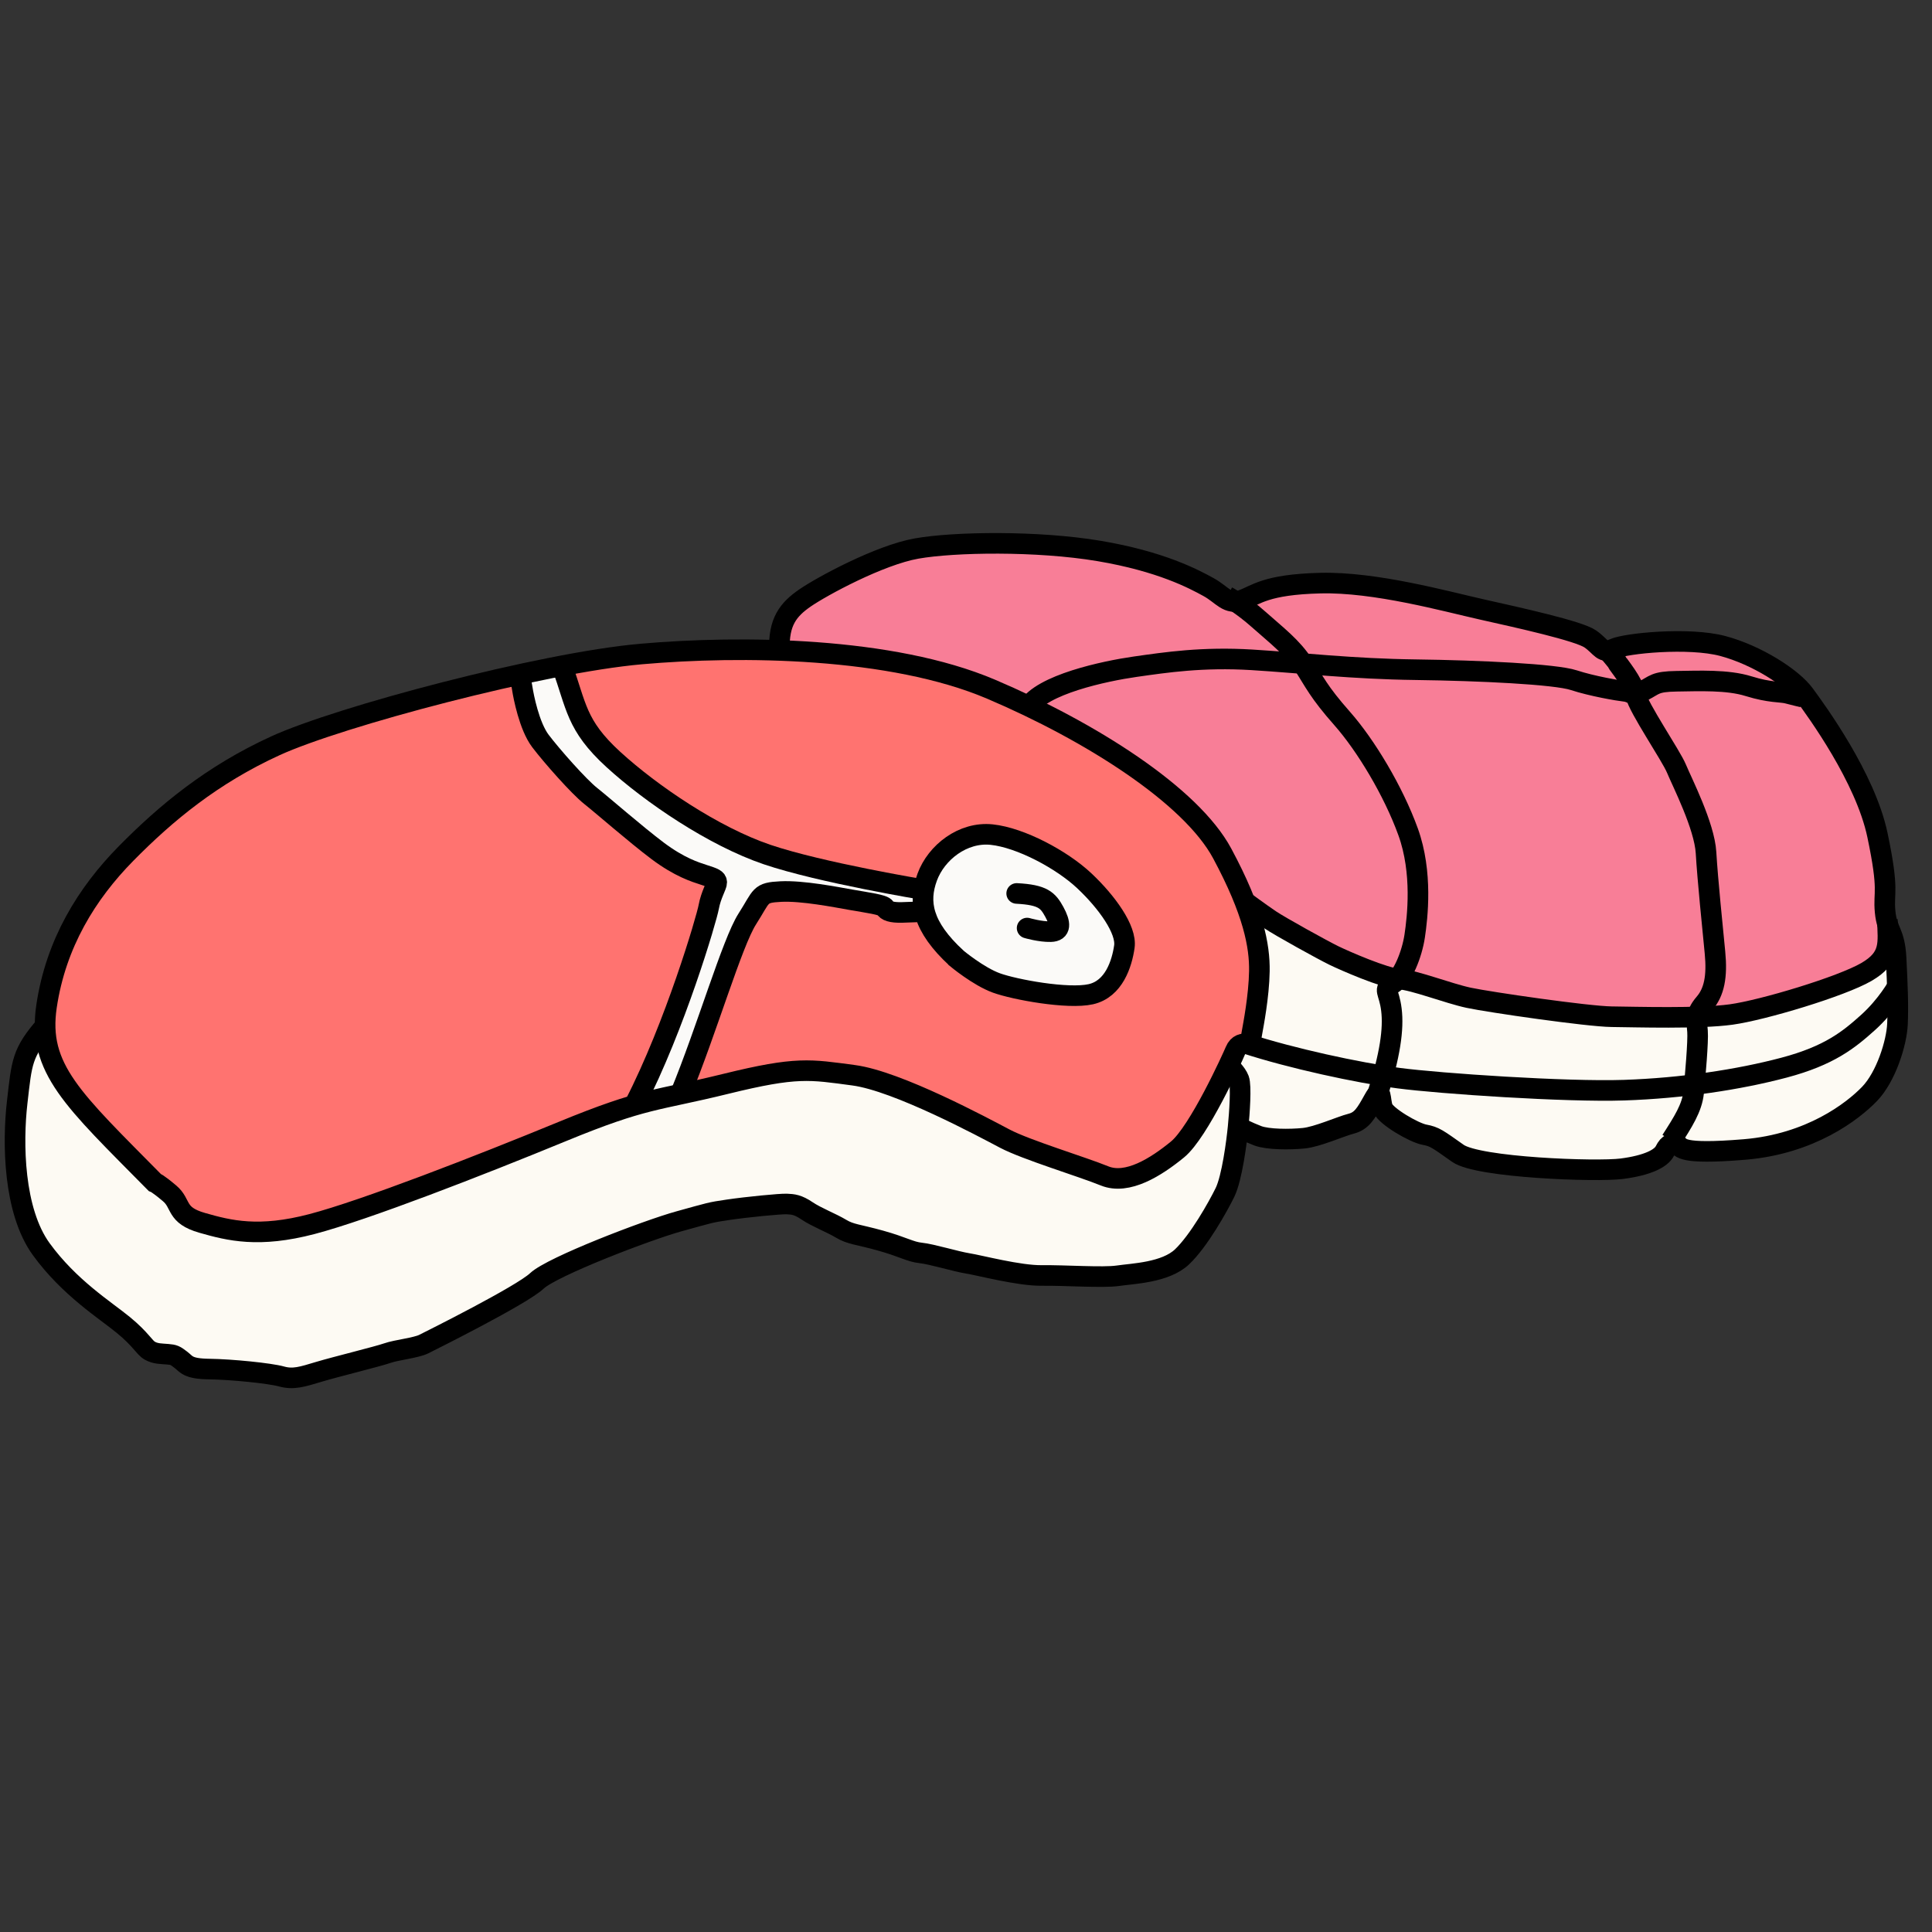 <?xml version="1.0" encoding="UTF-8"?>
<svg version="1.0" viewBox="0 0 750 750" xmlns="http://www.w3.org/2000/svg" xmlns:cc="http://creativecommons.org/ns#" xmlns:dc="http://purl.org/dc/elements/1.1/" xmlns:rdf="http://www.w3.org/1999/02/22-rdf-syntax-ns#" xmlns:xlink="http://www.w3.org/1999/xlink"><rect x="0" y="0" width="750" height="750" fill="#333333" stroke="none"/><g><g stroke-width="0"></g></g><g><g transform="matrix(.076 0 0 .043 860.45 -827.38)"><path d="m228.96 1225.2c-6.331 0.714-3.805 25.524 2.384 47.52-15.124-11.252-32.639-20.037-40.856-18.502-9.406 1.757 8.551 22.457 28.081 37.871-18.851-0.214-38.186 2.969-43.932 9.041-6.574 6.948 20.102 13.098 44.954 14.092-15.376 10.907-29.148 24.868-30.227 33.157-1.235 9.489 24.015-1.206 44.71-15.018-6.029 17.863-8.991 37.244-4.992 44.585 4.577 8.402 18.683-15.07 27.308-38.403 5.621 17.999 14.639 35.38 22.19 38.968 8.641 4.106 6.276-23.162-0.461-47.108 15.124 11.252 32.639 20.038 40.856 18.502 9.408-1.758-8.578-22.453-28.112-37.868 18.861 0.218 38.214-2.969 43.963-9.044 6.574-6.948-20.102-13.098-44.954-14.092 15.376-10.907 29.117-24.865 30.196-33.154 1.235-9.489-23.984 1.203-44.679 15.014 6.029-17.863 8.991-37.244 4.992-44.585-4.577-8.401-18.683 15.07-27.308 38.403-5.621-17.999-14.673-35.408-22.225-38.997-0.704-0.334-1.328-0.448-1.889-0.384z" fill="#eeeeec"/><path transform="matrix(.557 0 0 .881 96.494 416.86)" d="m344.41 1001.6c0 18.502-24.268 33.5-54.204 33.5s-54.204-14.998-54.204-33.5c0-18.502 24.268-33.5 54.204-33.5s54.204 14.998 54.204 33.5z" color="#000000" fill="#fd0" fill-rule="evenodd"/></g></g><g id="XMLID_1_" transform="matrix(1.655 0 0 1.655 44.287 97.3)" fill="#014463"><g transform="matrix(.592 0 0 .592 86.972 76.142)"><circle cx="190.51" cy="154.7" rx="382.49" ry="382.45" fill="none" stroke-width="7.024"/><g transform="matrix(3.217 0 0 3.219 -1008.4 -408.76)" stroke-width="1.585"><g transform="matrix(.888 0 0 .888 41.879 19.596)" stroke-width="1.786"><g stroke-width="1.786"><g transform="matrix(2.079 0 0 2.076 -366.19 -208.11)" stroke-width=".43"><g transform="matrix(1.672 0 0 1.67 -238.97 -123.77)" stroke-width=".463"><g stroke-width=".463"><g transform="matrix(1.047 0 0 1.047 -16.803 -8.718)" stroke-width=".442"><g transform="matrix(.99 0 0 .99 3.387 1.77)" stroke-width=".446"><g transform="matrix(.991 0 0 .991 3.138 1.6)" stroke-width=".45"><g transform="matrix(.99 0 0 .99 3.408 1.794)" stroke-width=".455"><path transform="matrix(.1 0 0 .1 318.01 147.09)" d="m84.808 478.03c-5.98-1.713-11.524-5.874-24.575-18.442-18.266-17.591-33.332-35.163-37.984-44.306-8.188-16.088 0.774-48.042 20.381-72.672 10.123-12.716 31.995-31.271 48.931-41.509 16.239-9.817 42.632-19.345 81.529-29.431 15.993-4.147 29.183-7.369 29.31-7.16 0.128 0.209 1.178 4.764 2.334 10.121s4.25 12.693 6.875 16.302c11.624 15.98 46.188 45.2 59.004 49.881 7.782 2.842 8.141 3.254 7.117 8.152-2.109 10.082-15.988 50.052-22.619 65.138l-6.735 15.322-42.745 16.912c-79.299 31.375-101.55 37.212-120.82 31.691z" fill="#ff7370"/><path transform="matrix(.1 0 0 .1 318.01 147.09)" d="m419.44 452.93c-9.91-3.557-27.671-11.163-39.469-16.902-32.778-15.946-40.321-18.121-62.635-18.065-13.321 0.034-22.915 1.086-32.597 3.575-7.546 1.94-13.968 3.28-14.27 2.978-1.124-1.124 18.973-55.258 24.053-64.789l5.275-9.896 10.486 0.063c5.767 0.035 15.892 1.26 22.498 2.722 6.607 1.462 15.735 3.057 20.284 3.543 5.547 0.593 8.614 1.816 9.312 3.713 2.043 5.558 9.726 14.308 16.892 19.238 9.382 6.455 23.924 10.19 39.675 10.19 10.303 0 13.127-0.617 16.01-3.501 12.66-12.66 6.951-31.713-14.16-47.255-25.162-18.524-48.175-18.484-56.993 0.098-1.849 3.895-4.066 6.04-6.247 6.04-4.864 0-42.103-8.149-52.229-11.429-20.895-6.769-45.334-21.604-63.348-38.455-8.651-8.093-11.93-12.664-15.523-21.639-3.274-8.179-3.996-11.725-2.565-12.609 1.095-0.676 8.668-2.083 16.831-3.125 48.852-6.237 102.19-2.881 136.68 8.601 25.929 8.633 65.544 31.345 84.333 48.35 14.256 12.902 26.001 34.385 29.826 54.555 2.212 11.663-0.849 34.029-5.137 37.529-1.734 1.416-6.006 8.303-9.493 15.306-9.439 18.954-14.121 25.235-22.927 30.762-12.03 7.55-14.564 7.579-34.559 0.403z" fill="#ff7370"/><g fill="#f87e97"><path transform="matrix(.1 0 0 .1 318.01 147.09)" d="m538.96 378.06c-9.032-3.312-29.228-13.71-39.943-20.564-7.493-4.793-9.804-7.64-15.044-18.535-9.836-20.45-31.081-39.167-65.807-57.977-5.887-3.189-10.463-6.57-10.169-7.514 0.994-3.193 19.523-9.354 35.685-11.864 17.564-2.728 33.109-3.61 52.97-3.005l12.87 0.392 7.411 10.671c4.076 5.869 10.451 14.532 14.165 19.251 9.087 11.544 19.746 33.723 22.261 46.319 2.381 11.927 1.145 30.129-2.666 39.25-2.919 6.986-2.656 6.906-11.734 3.577z"/><path transform="matrix(.1 0 0 .1 318.01 147.09)" d="m623.64 395.05c-2.36-0.359-13.557-1.895-24.883-3.415-17.06-2.289-30.253-5.238-44.91-10.04-1.498-0.491-1.388-2.72 0.429-8.759 3.942-13.099 3.121-37.161-1.738-50.929-4.737-13.422-15.505-31.296-29.12-48.335-5.235-6.552-9.278-12.153-8.984-12.447 0.294-0.294 21.289 0.259 46.654 1.228 35.323 1.35 49.403 2.557 60.147 5.154 7.715 1.865 15.08 3.42 16.367 3.455 2.828 0.077 18.079 27.096 24.585 43.555 3.683 9.318 5.265 17.785 7.352 39.362l2.659 27.49-7.851 14.799-18.209-0.234c-10.015-0.129-20.139-0.527-22.499-0.886z"/><path transform="matrix(.1 0 0 .1 318.01 147.09)" d="m391.12 268.05c-15.751-6.771-40.663-12.491-63.981-14.689-16.763-1.581-20.892-2.477-20.163-4.376 0.504-1.314 0.917-3.378 0.917-4.588 0-7.578 35.404-26.948 54.913-30.044 35.999-5.713 88.973 1.975 111.47 16.177 3.777 2.385 7.567 4.335 8.422 4.335 0.855 0 6.81 4.882 13.232 10.848l11.678 10.848-19.633-0.751c-30.382-1.162-68.639 5.524-80.948 14.145-4.673 3.273-3.547 3.408-15.907-1.905z"/><path transform="matrix(.1 0 0 .1 318.01 147.09)" d="m621.93 264.85c-11.059-2.727-24.006-3.783-72.932-5.947l-36.037-1.595-11.939-11.33c-13.241-12.565-13.199-13.088 1.298-16.206 17.15-3.689 31.289-2.124 77.566 8.588 40.981 9.486 41.334 9.611 49.841 17.763 11.917 11.418 10.327 13.197-7.798 8.728z"/><path transform="matrix(.1 0 0 .1 318.01 147.09)" d="m687.99 266.38c-10.576-2.584-36.883-2.593-42.324-0.014-2.154 1.021-3.941-0.245-7.275-5.151-5.216-7.676-4.587-8.287 10.13-9.84 18.258-1.927 38.969 3.745 52.339 14.333 3.903 3.091 3.98 3.388 0.858 3.293-1.888-0.058-8.065-1.237-13.728-2.621z"/><path transform="matrix(.1 0 0 .1 318.01 147.09)" d="m670.78 391.14c3.123-6.039 3.341-18.99 0.783-46.448-2.106-22.6-5.876-33.794-19.29-57.266-8.314-14.549-8.556-15.328-5.464-17.589 5.508-4.027 22.53-3.825 46.135 0.549l15.241 2.824 7.661 11.843c15.996 24.728 22.776 46.522 22.776 73.219 0 11.586-0.496 13.745-3.895 16.938-6.265 5.886-39.814 17.199-59.228 19.972l-7.353 1.05z"/></g><g fill="#fdfaf3"><path transform="matrix(.1 0 0 .1 318.01 147.09)" d="m91.672 534.91c-8.023-0.832-16.636-2.659-19.141-4.06-2.505-1.402-6.21-2.548-8.233-2.548-2.023 0-5.379-1.772-7.457-3.937-2.079-2.166-9.824-8.828-17.212-14.806-27.416-22.182-33.089-34.864-31.693-70.845 0.608-15.663 1.608-22.618 3.883-27.007l3.065-5.911 4.752 10.468c3.709 8.171 9.962 15.87 28.496 35.084 29 30.064 31.395 31.344 56.41 30.128 19.856-0.965 35.792-5.988 99.759-31.445 50.664-20.163 84.403-28.865 112.17-28.932 23.355-0.056 28.507 1.395 61.048 17.203 25.387 12.332 54.034 23.075 61.536 23.076 6.891 7.1e-4 18.001-5.654 24.71-12.576 3.065-3.162 8.582-11.468 12.26-18.457 7.992-15.188 9.636-13.642 8.079 7.595-1.31 17.884-4.749 28.793-12.781 40.552-11.757 17.211-20.399 20.029-56.695 18.487-27.98-1.189-70.624-11.439-91.56-22.007-10.478-5.289-11.382-5.442-26.313-4.459-24.718 1.628-67.918 16.221-88.394 29.859-12.532 8.347-47.227 26.202-51.036 26.265-1.66 0.027-11.127 2.339-21.037 5.137-19.015 5.369-21.444 5.54-44.617 3.138z"/><path transform="matrix(.1 0 0 .1 318.01 147.09)" d="m513.82 412.77-21.45-5.443 0.858-6.864c1.288-10.306 1.032-33.7-0.426-38.896-1.259-4.486-0.992-4.408 13.661 4.024 8.22 4.73 19.994 10.65 26.166 13.156l11.222 4.556-0.056 13.728c-0.065 15.834-1.565 21.505-5.636 21.317-1.588-0.074-12.54-2.583-24.338-5.577z"/><path transform="matrix(.1 0 0 .1 318.01 147.09)" d="m493.22 442.07c-5.863-2.102-5.992-2.349-5.418-10.355 0.384-5.358-0.327-9.598-2.053-12.232-2.174-3.318-2.253-4.561-0.447-7.032 2.069-2.829 3.465-2.694 24.412 2.373 12.22 2.955 23.932 5.373 26.028 5.373 4.602 0 4.844 3.044 0.807 10.174-5.348 9.446-30.599 16.263-43.33 11.698z"/><path transform="matrix(.1 0 0 .1 318.01 147.09)" d="m592.12 423.49c-14.033-0.857-30.21-2.141-35.948-2.854l-10.434-1.296-0.088-16.747c-0.106-20.041 0.185-20.285 17.902-15.008 18.813 5.603 54.939 10.288 79.395 10.297l21.879 8e-3 -0.019 5.577c-0.035 10.402-2.07 18.336-4.917 19.17-6.274 1.838-43.886 2.312-67.77 0.854z"/><path transform="matrix(.1 0 0 .1 318.01 147.09)" d="m604.77 455.17c-16.068-1.405-29.948-4.403-34.202-7.388-2.425-1.702-8.241-4.773-12.926-6.825-11.281-4.943-14.649-8.242-14.649-14.354 0-4.782 0.32-5.016 5.577-4.087 13.682 2.419 65.724 4.893 89.004 4.232 25.134-0.714 25.54-0.668 24.499 2.796-2.445 8.14-11.195 21.095-15.647 23.165-4.912 2.284-28.049 3.651-41.657 2.462z"/><path transform="matrix(.1 0 0 .1 318.01 147.09)" d="m664.83 447.98c-6.654-0.964-7.382-2.83-3.553-9.111 1.947-3.193 3.543-7.509 3.546-9.59 5e-3 -3.032 1.284-4 6.442-4.875 33.818-5.736 52.299-13.355 64.792-26.71l8.231-8.8-1.116 9.495c-2.292 19.503-12.354 33.066-30.912 41.67-12.521 5.805-35.522 9.646-47.43 7.921z"/><path transform="matrix(.1 0 0 .1 318.01 147.09)" d="m666.54 410.05v-12.163h6.59c14.895 0 55.957-13.296 63.859-20.678l5.057-4.724v7.471c0 6.689-0.909 8.38-8.687 16.158-4.778 4.778-12.552 10.646-17.276 13.039-8.295 4.203-27.158 9.519-42.249 11.906l-7.293 1.153z"/></g><path transform="matrix(.1 0 0 .1 318.01 147.09)" d="m401.06 384.91c-12.748-2.795-21.833-8.216-30.254-18.054-7.904-9.233-9.394-16.459-5.172-25.072 4.213-8.595 12.902-14.255 21.881-14.253 15.381 3e-3 41.452 17.7 48.978 33.245 2.873 5.935 3.171 8.26 1.729 13.483-3.567 12.92-13.642 15.807-37.162 10.651zm14.592-24.019c0.278-1.943-1.129-5.611-3.128-8.151-2.837-3.607-5.016-4.58-9.944-4.441l-6.311 0.177 6.485 1.721c4.444 1.179 7.294 3.284 9.053 6.687l2.568 4.966-6.479 0.026c-4.88 0.02-5.844 0.447-3.905 1.732 4.28 2.835 11.092 1.248 11.66-2.716z" fill="#fbfaf8"/><path transform="matrix(.1 0 0 .1 318.01 147.09)" d="m252.79 425.35c9.196-19.813 21.15-52.49 25.357-69.317 0.542-2.169 1.546-5.485 2.229-7.369 2.003-5.519 1.835-5.768-5.835-8.652-3.671-1.38-8.448-3.586-10.617-4.902-7.519-4.56-31.638-24.665-39.497-32.923-10.568-11.106-14.399-16.603-16.595-23.813-1.011-3.32-3.414-14.715-3.158-14.972 0.074-0.074 2.856-0.703 6.182-1.398s6.639-1.391 7.363-1.547c1.201-0.258 1.535 0.387 3.855 7.452 4.861 14.802 8.689 20.869 18.895 29.95 17.756 15.797 41.314 30.125 59.964 36.469 10.041 3.416 44.981 11.366 56.898 12.947l3.066 0.407 0.404 7.076-3.818 0.408c-4.789 0.511-8.23-0.021-10.372-1.605-1.765-1.305-14.561-3.829-29.19-5.758-8.313-1.096-15.883-0.867-18.649 0.564-2.305 1.193-8.558 11.778-11.875 20.103-1.462 3.671-5.752 15.41-9.531 26.089-3.78 10.678-7.988 22.263-9.351 25.745l-2.479 6.33-6.972 1.681c-3.834 0.925-7.306 1.694-7.715 1.709-0.455 0.017 0.102-1.792 1.439-4.674z" fill="#fbfaf8"/><g transform="matrix(1.421 0 0 1.422 -265.05 -82.878)" fill="none" stroke="#000" stroke-width=".569"><g><path d="m414.6 194.28c-2.259-2.293-3.245-3.144-2.987-4.875 0.258-1.732 1.107-3.114 2.198-4.222 1.092-1.109 2.365-2.172 4.124-2.977 1.759-0.805 7.338-2.293 10.098-2.536 2.759-0.243 6.914-0.197 9.658 0.972 2.744 1.169 5.519 2.931 6.383 4.541 0.864 1.61 1.038 2.558 1.027 3.256-0.011 0.698-0.172 1.514-0.198 1.665s-0.054 0.349-0.15 0.344c-0.097-5e-3 -0.236 0-0.316 0.193s-1.008 2.245-1.597 2.728c-0.59 0.483-1.383 0.988-2.015 0.73-0.633-0.258-2.166-0.72-2.755-1.031-0.59-0.311-2.959-1.589-4.17-1.751-1.212-0.161-1.565-0.247-3.527 0.236-1.962 0.483-2.23 0.376-4.524 1.321s-5.436 2.169-6.904 2.556c-1.469 0.387-2.284 0.183-3.034-0.032-0.75-0.215-0.557-0.526-0.901-0.816-0.343-0.29-0.408-0.301-0.408-0.301z"/><path d="m411.59 189.94c-0.66 0.759-0.66 1.01-0.788 2.126-0.129 1.116-0.106 3 0.667 4.063 0.773 1.063 1.759 1.678 2.259 2.088 0.5 0.41 0.576 0.623 0.735 0.714 0.159 0.091 0.318 0.084 0.493 0.099s0.205 0.03 0.364 0.152c0.159 0.121 0.182 0.251 0.788 0.258 0.606 8e-3 1.668 0.114 1.994 0.205 0.326 0.091 0.576 8e-3 1.031-0.129 0.455-0.137 1.63-0.425 1.888-0.516 0.258-0.091 0.796-0.144 1.008-0.251 0.212-0.106 2.706-1.352 3.123-1.747 0.417-0.395 3.047-1.405 3.927-1.648s0.841-0.243 1.357-0.319c0.515-0.076 1.44-0.167 1.615-0.159 0.174 8e-3 0.303 0.015 0.561 0.19 0.258 0.175 0.675 0.334 0.94 0.494 0.265 0.159 0.455 0.152 1.084 0.327 0.629 0.175 0.819 0.311 1.114 0.342 0.296 0.03 0.963 0.235 1.296 0.289 0.334 0.053 1.418 0.342 2.047 0.334 0.629-8e-3 1.69 0.068 2.1 8e-3 0.409-0.061 1.312-0.084 1.774-0.524 0.462-0.44 0.986-1.375 1.183-1.777s0.326-1.42 0.364-1.807c0.038-0.387 0.091-1.139 0.023-1.321-0.068-0.182-0.288-0.38-0.288-0.38"/><path d="m431.85 179.57c-0.03-0.79 0.243-1.131 0.705-1.45 0.462-0.319 2.054-1.185 3.085-1.367 1.031-0.182 3.32-0.22 5.034 0.068 1.713 0.289 2.615 0.775 3.017 0.995 0.402 0.22 0.523 0.509 0.925 0.365s0.652-0.433 2.168-0.471c1.516-0.038 3.449 0.501 4.465 0.729 1.016 0.228 2.668 0.592 2.987 0.813s0.326 0.425 0.652 0.273c0.326-0.152 2.07-0.327 3.01-0.076 0.94 0.251 1.918 0.881 2.252 1.337 0.334 0.456 1.683 2.301 2.017 3.888 0.334 1.587 0.159 1.557 0.212 2.119 0.053 0.562 0.265 0.547 0.303 1.283 0.038 0.737 0.061 1.321 0.038 1.83s-0.311 1.45-0.773 1.929c-0.462 0.478-1.622 1.382-3.449 1.534-1.827 0.152-1.728-0.068-1.857-0.129-0.129-0.061-0.235-0.046-0.341 0.167-0.106 0.213-0.485 0.402-1.19 0.494-0.705 0.091-3.965-0.03-4.526-0.425-0.561-0.395-0.637-0.463-0.925-0.516-0.288-0.053-1.069-0.509-1.152-0.737-0.083-0.228-0.023-0.638-0.243-0.243-0.22 0.395-0.334 0.6-0.629 0.676-0.296 0.076-0.932 0.365-1.312 0.402-0.379 0.038-0.986 0.038-1.266-0.068-0.28-0.106-0.569-0.258-0.569-0.258"/><path d="m438.71 181.16c0.371-0.645 2.115-1.018 2.964-1.139 0.849-0.121 1.857-0.273 3.222-0.19 1.365 0.084 2.767 0.251 4.526 0.273 1.759 0.023 3.851 0.122 4.359 0.289s1.228 0.289 1.425 0.311c0.197 0.023 0.174 0.144 0.493-0.015 0.318-0.159 0.311-0.258 0.925-0.266 0.614-8e-3 1.402-0.046 1.986 0.137 0.584 0.182 0.895 0.152 1.069 0.197 0.174 0.046 0.425 0.106 0.425 0.106"/><path d="m462.44 187.01c0.023 0.653 0.114 1.048-0.576 1.45-0.69 0.402-2.858 1.056-3.737 1.177-0.879 0.122-2.631 0.068-3.298 0.061-0.667-8e-3 -3.381-0.402-3.95-0.524s-1.516-0.494-1.918-0.516c-0.402-0.023-1.509-0.509-1.804-0.653-0.296-0.144-1.478-0.797-1.759-0.987-0.28-0.19-0.713-0.509-0.713-0.509"/><path d="m444.73 190.44c1.254 0.408 3.077 0.805 4.213 0.956 1.136 0.15 4.631 0.387 6.229 0.333 1.597-0.054 3.163-0.29 4.417-0.623 1.254-0.333 1.79-0.773 2.316-1.246s0.826-1.02 0.826-1.02"/><path d="m456.47 193.12c0.332-0.516 0.579-0.902 0.622-1.332 0.043-0.43 0.129-1.418 0.107-1.686-0.021-0.268-0.075-0.462 0.193-0.773 0.268-0.311 0.354-0.741 0.289-1.407-0.064-0.666-0.204-2.019-0.247-2.76-0.043-0.741-0.665-1.955-0.815-2.32-0.15-0.365-1.061-1.697-1.126-2.041-0.064-0.344-0.493-0.848-0.515-0.902-0.021-0.054-0.311-0.381-0.311-0.381"/><path d="m448.35 191.89c0.365-1.138 0.461-1.858 0.397-2.384-0.064-0.526-0.247-0.548 0.032-0.72 0.279-0.172 0.536-0.816 0.611-1.321 0.075-0.505 0.225-1.751-0.182-2.878-0.407-1.128-1.169-2.395-1.823-3.136-0.654-0.741-0.761-1.01-1.072-1.493-0.311-0.483-0.74-0.805-1.222-1.235-0.482-0.43-0.879-0.644-0.879-0.644"/><path d="m427.85 192.13c1.122-2.187 1.986-5.134 2.047-5.468 0.061-0.334 0.22-0.585 0.22-0.676 0-0.091-0.083-0.122-0.341-0.205-0.258-0.084-0.682-0.213-1.289-0.668-0.606-0.456-1.524-1.261-1.85-1.519s-1.077-1.109-1.387-1.519c-0.311-0.41-0.47-1.245-0.5-1.443-0.03-0.197-0.076-0.418-0.076-0.418"/><path d="m425.84 179.99c0.409 1.109 0.379 1.64 1.425 2.597 1.046 0.957 2.767 2.126 4.245 2.628 1.478 0.501 4.329 0.972 4.329 0.972"/><path d="m429.11 191.85c0.728-1.769 1.433-4.2 1.85-4.853 0.417-0.653 0.326-0.729 0.925-0.759 0.599-0.03 1.516 0.152 1.948 0.228 0.432 0.076 0.895 0.137 0.932 0.22 0.038 0.084 0.174 0.137 0.47 0.129 0.296-8e-3 0.599-0.023 0.599-0.023"/><path d="m436.74 188.08c-0.955-0.881-1.061-1.557-0.811-2.24 0.25-0.683 0.986-1.261 1.782-1.177 0.796 0.084 1.933 0.691 2.555 1.276 0.622 0.585 1.175 1.352 1.107 1.823-0.068 0.471-0.288 1.169-0.925 1.314-0.637 0.144-2.107-0.129-2.608-0.311-0.5-0.182-1.099-0.683-1.099-0.683z"/></g><path d="m438.4 186.29c0.728 0.038 0.864 0.19 1.039 0.509 0.174 0.319 0.19 0.539-0.099 0.547-0.288 8e-3 -0.652-0.099-0.652-0.099" stroke-linecap="round"/></g></g></g></g></g></g></g></g></g></g></g></g></g></svg>
